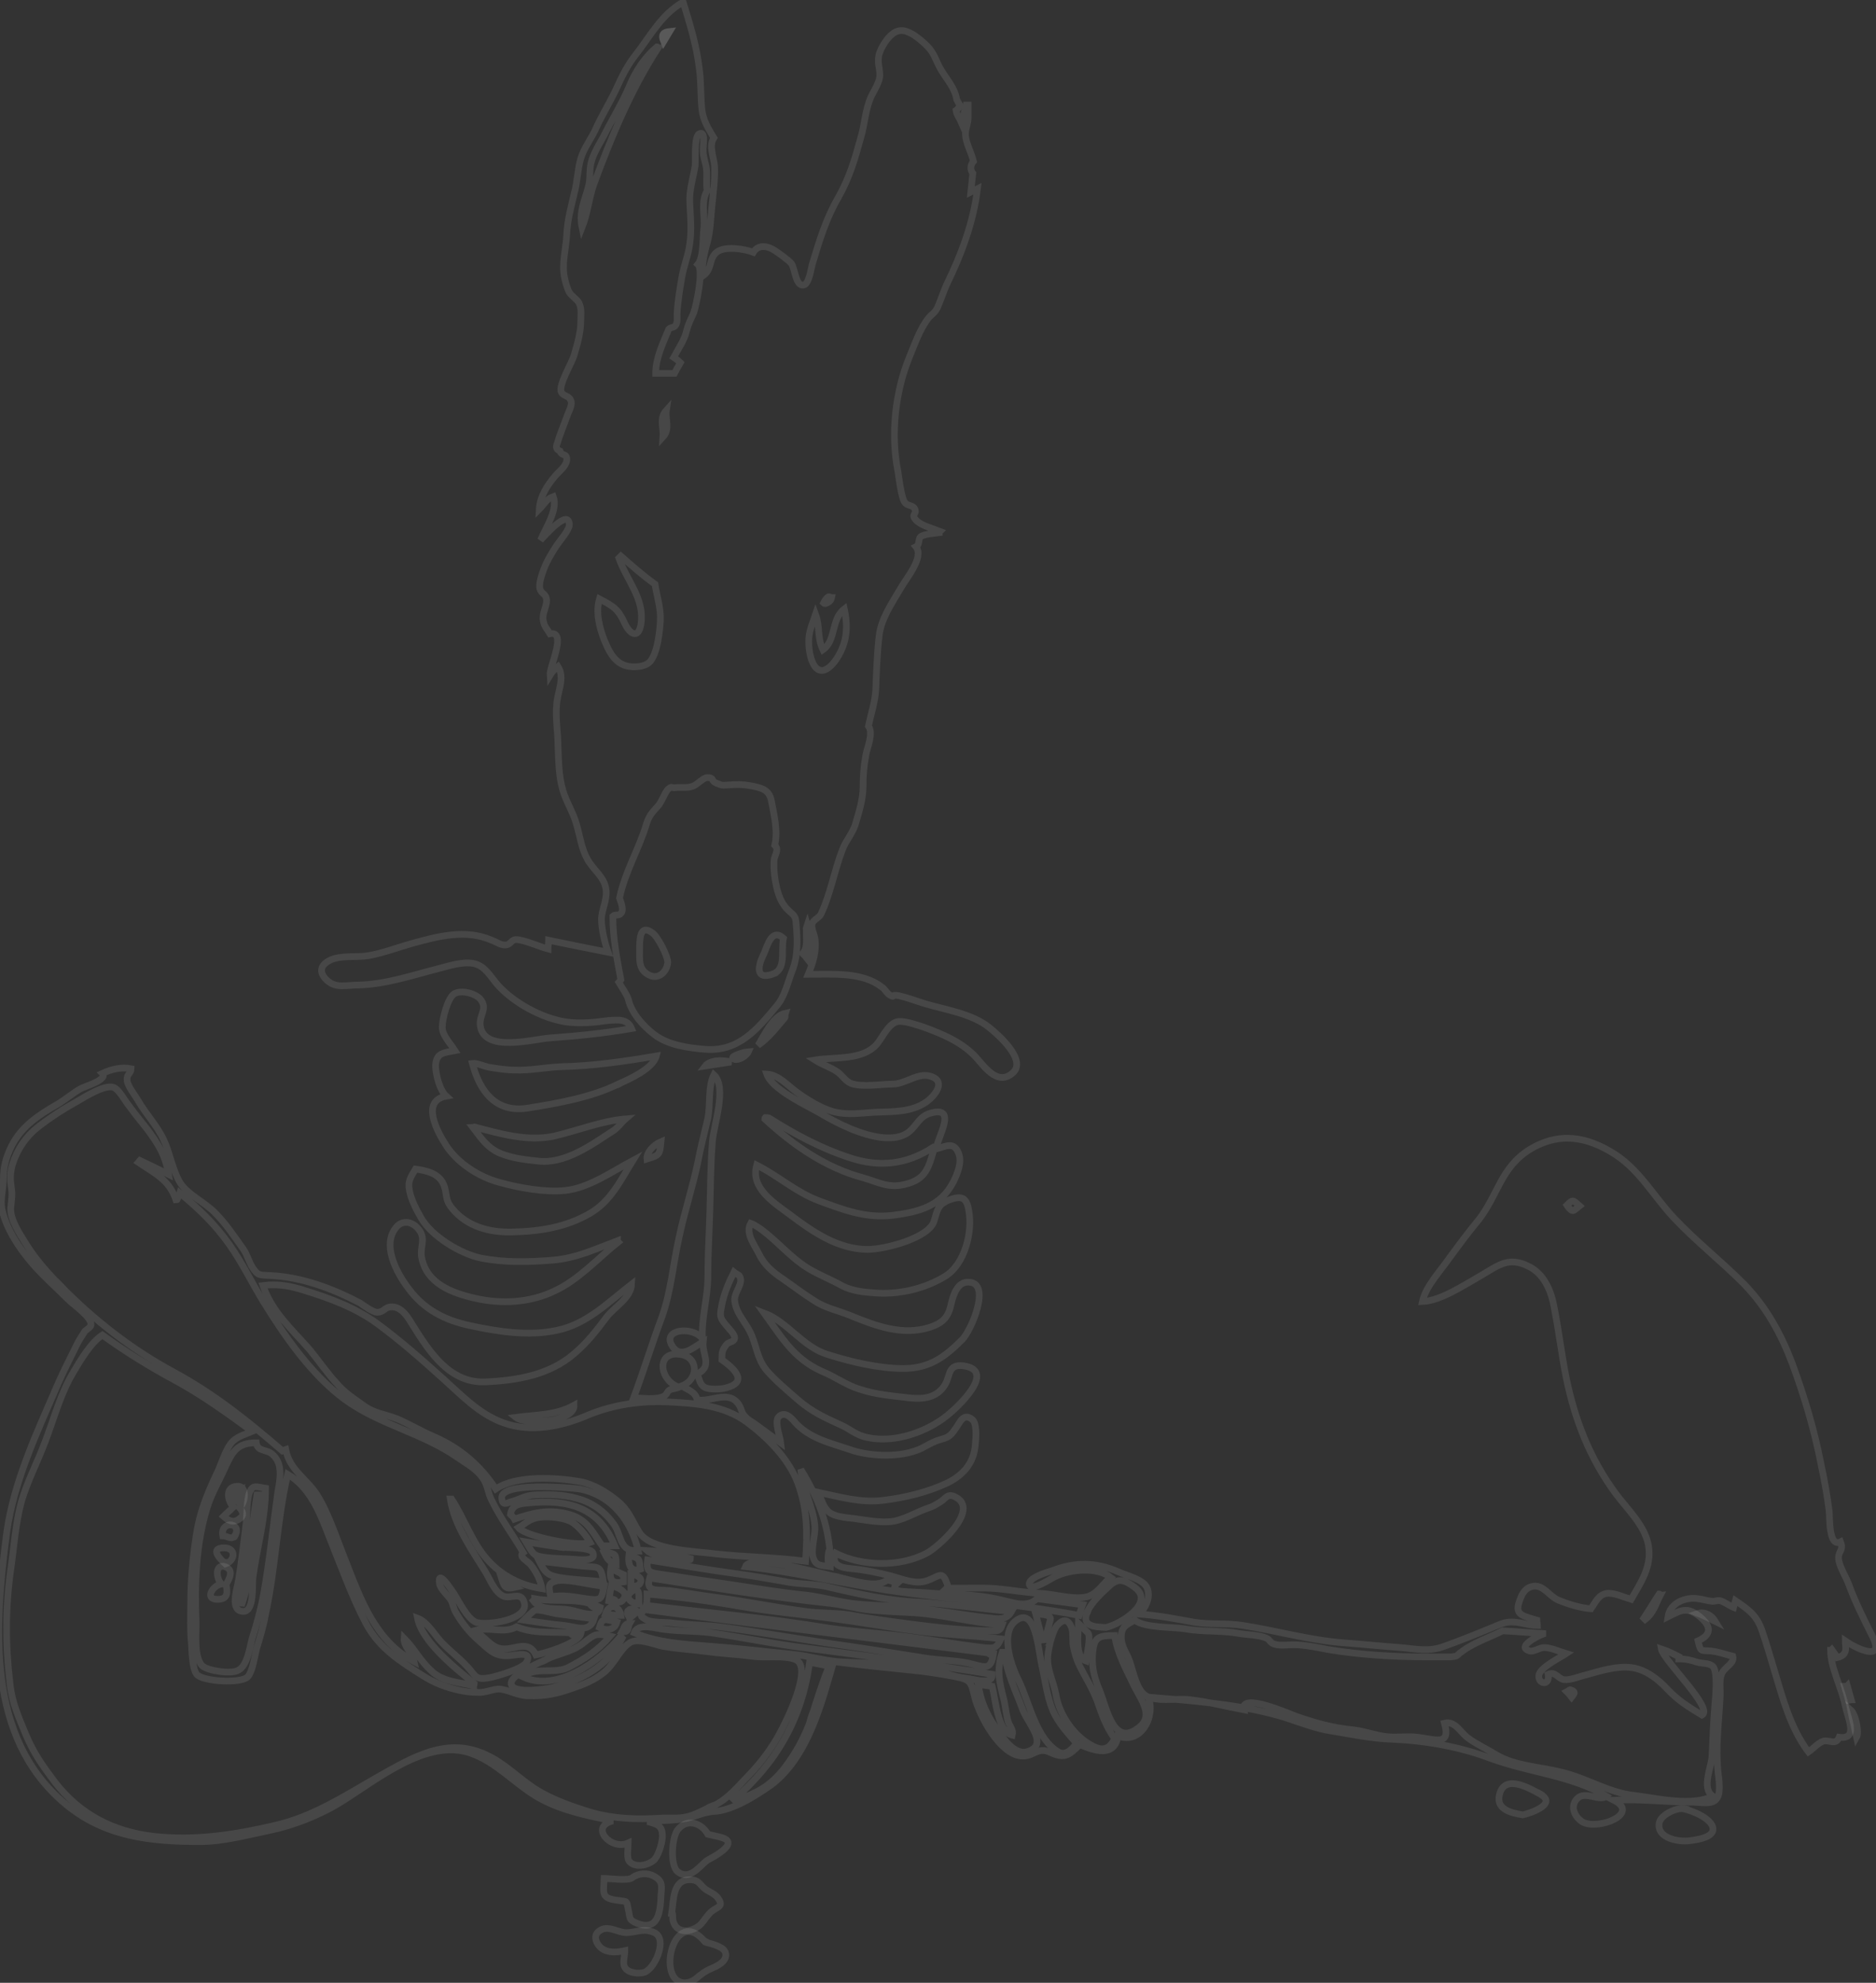 <?xml version="1.0" encoding="utf-8"?>
<!-- Generator: Adobe Illustrator 19.2.1, SVG Export Plug-In . SVG Version: 6.00 Build 0)  -->
<svg version="1.1" id="Calque_1" xmlns="http://www.w3.org/2000/svg" xmlns:xlink="http://www.w3.org/1999/xlink" x="0px" y="0px"
	 viewBox="0 0 280.4 296.3" style="enable-background:new 0 0 280.4 296.3;" xml:space="preserve">
<rect x="0" y="0" width="280.4" height="296.3" fill="#333333" stroke="none"/>
<style type="text/css">
	path {fill:none;stroke:#fff;opacity:0.1;stroke-width=1;stroke-linecap=round;}
</style>

<g>
	<path d="M279.8,244.4c-1.3-2.6-2.5-5-3.5-7.7c-0.4-1.1-1.5-2.8-1.5-3.9c0-1.1,0.8-1.1,0.3-2.4c-1.8,0.9-1.6-3.7-1.7-4.6
		c-0.3-2.3-0.7-4.6-1.2-6.9c-1-5.2-2.5-10.2-4.3-15.1c-1.7-4.5-3.9-8.5-7.3-12c-3.4-3.4-7.1-6.3-10.4-9.8c-3-3.2-5.1-7.1-8.8-9.5
		c-4.2-2.7-8.4-3.4-12.8-0.7c-4.3,2.7-4.7,6.8-7.6,10.5c-1.5,1.8-2.9,3.7-4.3,5.6c-1.3,1.9-3.6,4.3-4.1,6.6c2.7-0.1,6.3-2.5,8.6-3.8
		c2.6-1.5,4.2-3,7.2-1.5c2.4,1.1,3.5,3.8,3.9,6.2c0.7,3.5,1.1,7,1.8,10.5c1.3,6.3,3.5,12,7.4,17.3c1.8,2.4,4.4,4.8,4.9,7.8
		c0.5,3.1-1.1,5.4-2.6,8c-1-0.3-2.5-1-3.6-0.9c-1.3,0.2-1.7,1.3-2.4,2.3c-1.5-0.1-3.5-0.7-4.9-1.3c-1.4-0.6-2.3-2.5-4-2
		c-1.1,0.3-1.5,1.3-1.8,2.2c-0.8,2.1,0.7,2.2,2.6,2.8c0,0.2,0.1,0.5,0.1,0.8c-1.2,0-2.2-0.4-3.4-0.5c-1.3-0.1-1.9,0.2-3.1,0.7
		c-2.4,1-4.9,2-7.4,2.9c-2.4,0.9-4.2,0.4-6.6,0.2c-2.8-0.2-5.6-0.5-8.4-0.7c-5.2-0.4-10-1.8-15.1-2.6c-2.5-0.4-5-0.1-7.4-0.5
		c-2.7-0.5-5.3-1-8.1-1.2c0.9-0.9,1.7-2.4,1.2-3.8c-0.5-1.4-3-1.9-4.3-2.5c-3.4-1.5-6.5-1.5-9.9-0.2c-0.6,0.2-3.9,1.1-3.4,2.2
		c0.4,0.9,3.3-1.1,3.8-1.3c2.3-1.1,6.2-1.5,8.3,0.1c-1.1,0.9-2,2.5-3.5,2.9c-2,0.5-4.9-0.4-7-0.5c-2.2-0.1-4.3-0.5-6.5-0.7
		c-2.5-0.2-5,0-7.5-0.1c0.1-0.1,0.2-0.1,0.2-0.2c-0.8-2.6-1.2-1.6-3.1-0.9c-1.8,0.6-3.6-0.2-5.4-0.7c-2-0.5-3.9-0.9-6-1.1
		c-1.2-0.1-3.1-0.4-2.3-2.3c4,2,9.6,2.1,13.6,0c1.6-0.8,8.1-6.5,4.3-8.4c-1.2-0.6-1.4,0.2-2.2,0.7c-0.8,0.5-1.1,0.7-2,1
		c-1.7,0.6-3.1,1.5-4.9,1.9c-2.2,0.4-4.9-0.3-7.1-0.5c-3.1-0.4-3.2-1.1-4.3-3.8c3.3,0.7,6.3,1.6,9.7,1.2c3.3-0.4,6.6-1.2,9.6-2.6
		c2.6-1.3,4.1-3.2,4.2-6.1c0.1-0.8,0.2-2.9-0.5-3.4c-1.4-1.1-1.9,0.7-2.5,1.4c-0.8,1.2-1.1,1.3-2.5,1.7c-1.3,0.4-2.2,1.2-3.5,1.6
		c-2.8,1-7.1,0.8-9.8-0.2c-3-1-6.1-1.7-8.2-4.1c-0.5-0.6-1.5-1.7-2.4-0.8c-0.7,0.7,0.2,3,0.3,3.9c-1.2-0.9-2.5-1.8-3.7-2.7
		c-0.5-0.4-1.2-0.7-1.6-1.2c-0.6-0.6-0.5-1-0.9-1.7c-1.5-2.4-4-0.5-6.3-0.8c-0.2-1.2-1.4-1.5-2.3-2.1c2.5-0.9,2.6-4.3-0.2-4.7
		c-3.7-0.6-3.2,3.9-0.2,4.9c-0.4,0.2-1,0.2-1.4,0.4c-0.5,0.3-0.3,0.7-1,1c-1.1,0.5-3.2,0.2-4.4,0.2c1.5-4,2.7-8,4.2-12
		c1.4-3.9,1.7-8,2.6-12c0.8-3.8,2-7.4,2.8-11.2c0.4-2.2,1-4.4,1.5-6.6c0.4-2,0-4.7,0.9-6.5c2,1.8,0,7.5-0.2,9.8
		c-0.3,3.5-0.3,7.1-0.4,10.6c-0.1,3.3-0.3,6.5-0.3,9.8c0,3.1-1,6.2-0.8,9.3c-1.2-1.9-6-1.6-4.6,0.9c1.3,2.3,3.4,0.2,4.7-0.5
		c-0.2,1.9,1.5,3.7-0.9,4.8c0.3,0.7,0.4,1.6,1.1,2c0.7,0.4,2.5,0.3,3.2,0.1c3.5-0.9,1.1-3-0.6-4.2c0-1.1,0-1.4,0.7-2.3
		c0.3-0.4,1.1-0.3,1.2-0.9c0.1-0.6-1-1.6-1.3-2c-1-1.2-0.9-1.4-0.6-3.1c0.4-1.8,1-3.2,1.8-4.8c0.6,0.5,0.9,0.3,1,1.1
		c0.1,0.9-0.9,2-0.9,3c0.1,1.9,1.5,3.2,2.3,4.8c1,2,1,4,2.5,5.8c1.4,1.6,3.1,3,4.7,4.4c2.1,1.8,3.9,2.6,6.3,3.7
		c1.4,0.6,2.4,1.6,4,1.9c4.1,0.9,8.9-0.8,12-3.3c1.4-1.1,7.5-6.7,2.4-7.4c-2.4-0.3-1.9,1.5-2.8,2.9c-1.2,1.9-3.2,2.1-5.2,1.9
		c-2.5-0.3-5.1-0.5-7.5-1.3c-2-0.6-3.7-1.9-5.7-2.7c-4.2-1.9-6-5.1-8.6-8.7c3.5,1.3,5.8,5.1,9.5,6.2c3.4,1.1,7.7,2.1,11.3,2.1
		c3.9,0,6.2-1.7,8.8-4.3c1.4-1.4,4.4-8.5,1-8.6c-1.7-0.1-2.3,1.9-2.6,3.1c-0.4,2-1.1,2.9-3.1,3.6c-4.2,1.4-8.3-0.2-12.2-1.8
		c-1.8-0.7-3.7-1.1-5.3-2.2c-1.6-1-3-2.1-4.6-3.2c-1.5-1-2.8-2.1-3.6-3.8c-0.7-1.4-2-3-1.2-4.5c1.4,0.5,3.5,2.5,4.7,3.6
		c1.3,1.2,2.5,2.3,4,3.2c1.5,0.9,3.3,1.6,4.9,2.5c1.5,0.8,3.3,1,4.9,1.1c3.6,0.3,7.5-0.6,10.6-2.5c2.9-1.8,4.1-6.6,3.5-9.8
		c-0.3-1.9-1-2.3-2.9-1.6c-1.8,0.7-1.8,1.6-2.3,3.2c-0.8,2.5-7.3,4.2-9.9,4.2c-4.4,0-8.2-2.6-11.5-5.1c-2.4-1.8-6.1-4-5.1-7.5
		c3.2,1.6,5.8,4,9.2,5.3c3.8,1.4,7.1,2.7,11.2,2.2c3.8-0.5,7.1-1.3,9-5c0.6-1.2,1.3-2.9,0.8-4.2c-0.7-1.9-1.9-1.1-3.4-0.7
		c0.2-1.7,3.4-6.7-1-5.3c-1.5,0.5-1.9,1.8-3,2.7c-1.1,0.9-2.5,1-3.9,0.9c-3.2-0.3-6.8-2.1-9.5-3.7c-2.1-1.2-7.1-3.5-7.9-5.8
		c1.8,0.1,3.1,1.7,4.5,2.7c1.5,1.1,3.6,2.4,5.4,2.9c2.2,0.6,4.3,0.2,6.5,0.1c2.5-0.1,5.2,0,7.4-1.5c1.3-0.9,3-3,0.9-3.8
		c-2-0.8-3.9,1.1-5.9,1.1c-1.7,0-4.5,0.5-6.2-0.1c-0.9-0.4-1.2-1.1-2-1.7c-1-0.7-2.3-1.1-3.4-1.8c3-0.5,7,0.1,9.2-2.3
		c0.8-0.9,1.7-3,3-3.4c1-0.3,3.1,0.5,4.1,0.8c2.7,1,5.4,2.1,7.5,4.2c1.3,1.3,3.4,4.8,5.8,2.6c2.1-1.9-2.2-5.7-3.6-6.8
		c-2.5-2-6.4-2.6-9.5-3.5c-1.3-0.4-2.6-0.9-3.9-1.2c-1.5-0.3-0.4,0.4-1.4-0.1c-0.5-0.3-0.7-0.9-1.2-1.2c-2.9-2.3-7.5-1.9-11-1.9
		c0.7-1.7,1.3-3.5,1-5.4c-0.1-0.6-0.6-1.5-0.4-2.2c0.2-0.6,1-0.8,1.3-1.4c1.4-2.9,2-6.5,3.2-9.6c0.5-1.4,1.6-2.5,2-4
		c0.5-1.7,1.1-3.6,1.1-5.4c0-1.7,0.1-3,0.4-4.7c0.2-1.2,1.2-3.3,0.4-4.4c0.4-1.9,1-3.6,1.1-5.5c0.1-2.7,0.2-5.4,0.5-8
		c0.3-2.5,1.8-4.7,3.1-6.9c0.8-1.5,3.7-4.8,2.4-6.4c0.6-0.3,0.3-1.1,0.7-1.5c0.5-0.4,2.1-0.5,2.8-0.6c0-0.1,0.1-0.2,0.1-0.2
		c-1-0.4-2.6-0.8-3.4-1.5c-1.2-1.1,0.1-1-0.4-1.9c-0.4-0.7-1.3-0.2-1.7-1.4c-0.4-1.2-0.6-2.9-0.8-4.2c-1.1-5.5-0.4-11.8,1.7-17
		c0.8-1.9,1.6-4.3,2.9-5.9c0.4-0.5,0.9-0.7,1.3-1.5c0.5-1.1,0.9-2.4,1.4-3.5c2.2-4.5,4-9.3,4.6-14.3c-0.4,0.2-0.6,0.3-1,0.5
		c0.1-1,0.2-1.8,0.3-2.8c-0.4-0.5-0.4-1.2,0.1-1.8c-0.3-1.3-1.2-2.8-1.2-4.1c0-0.7,0.4-1.6,0.4-2.4c0-0.6,0-1.2,0-1.9
		c-0.1,0-0.2,0-0.3,0c-0.2,0.9-0.5,1.8-0.7,2.6c-0.3-0.7-0.7-1.1-0.8-1.8c0.3-0.2,0.5-0.5,0.5-0.9c-0.1-0.2-0.3-0.5-0.4-0.7
		c-0.3-1.8-1.4-2.9-2.3-4.4c-0.8-1.3-1-2.5-2.1-3.6c-0.9-0.9-2.8-2.6-4.2-2.3c-1.3,0.2-2.5,2.1-2.9,3.2c-0.5,1.3,0,2.3,0,3.4
		c0,1.3-1.2,2.7-1.6,4c-0.6,1.7-0.7,3.5-1.2,5.2c-0.9,3.3-1.7,6.1-3.4,9.1c-1.9,3.3-2.8,6.4-3.9,10c-0.2,0.7-0.5,3.3-1.5,3.1
		c-1-0.1-1.1-2.5-1.6-3.2c-0.4-0.5-1.8-1.5-2.4-1.9c-1-0.7-2.5-1.1-3.3,0.2c-1.3-0.5-4.3-1-5.5,0c-1.2,1-0.6,2.5-2,3.5
		c-0.4-1,0.3-3.9,0.6-4.9c0.5-1.8,0.5-3.5,0.7-5.4c0.2-2.1,0.5-4.1,0.4-6.1c-0.1-1.3-0.9-3-0.1-4.2c-0.9-1.5-1.6-2.6-1.8-4.3
		c-0.2-2.1-0.1-4.2-0.4-6.2c-0.4-3.3-1.4-6.6-2.4-9.8c-3.3,1.9-4.9,5.1-7.1,7.9c-1.2,1.5-2.1,3.3-2.9,5.1c-0.9,1.9-2,3.7-2.9,5.6
		c-0.7,1.7-1.9,3.1-2.4,4.8c-0.5,1.7-0.5,3.6-1,5.3c-0.5,2.2-1,3.9-1.1,6.1c-0.1,2.2-0.8,4.3-0.3,6.5c0.1,0.5,0.4,1.6,0.7,2.1
		c0.4,0.6,1.1,1,1.4,1.5c0.5,0.9,0.3,2,0.3,2.8c0,1.7-0.5,3.4-1,5.1c-0.3,1.1-2.4,4.5-1.9,5.5c0.3,0.6,1.1,0.5,1.4,1.2
		c0.3,0.6-0.2,1.5-0.4,2c-0.4,1.1-0.8,2.1-1.2,3.2c-0.2,0.5-0.3,1-0.5,1.5c-0.1,0.4,0,0.7,0.5,0.9c0.3,0.9,1.1,0.2,1,1.4
		c-0.1,0.9-1.2,1.7-1.7,2.3c-1.2,1.4-2.3,3.1-2.4,5c0.8-0.8,1-1.5,2.1-1.9c0.7,2-1.1,4.6-1.9,6.5c0.6-0.6,4.2-4.8,4.3-2.3
		c0,0.8-1.5,2.5-1.9,3.1c-0.7,1.1-1.4,2.2-1.9,3.5c-0.3,0.8-0.8,2.2-0.6,3c0.3,0.9,0.9,0.6,1,1.7c0,1-0.7,2-0.5,3
		c0.1,0.9,0.6,1.3,1,2c2.6-0.5-0.1,5,0,6.2c0.3-0.5,0.7-0.9,1.2-1.3c1.1,1.7-0.1,3.8-0.2,5.7c-0.2,2,0.2,4.2,0.2,6.2
		c0.1,2.2,0.1,4.4,0.7,6.5c0.5,1.8,1.6,3.4,2.1,5.3c0.5,1.7,0.7,3.5,1.6,5.1c1,1.8,2.6,2.6,2.8,4.7c0.1,1.6-0.7,2.9-0.7,4.3
		c0,1.4,0.5,3.6,1,4.9c-3.1-0.6-6-1.2-8.9-1.8c0,0.6-0.1,0.9-0.1,1.3c-1.2-0.3-3.6-1.4-4.8-1.4c-0.6,0-0.8,0.7-1.4,0.8
		c-0.8,0.1-1.4-0.4-2.2-0.7c-3.9-1.7-8-0.6-12,0.5c-2.1,0.6-4.2,1.4-6.4,1.8c-1.7,0.3-4.2-0.1-5.8,0.7c-1.6,0.8-1.6,2-0.3,3.1
		c1.3,1.1,2.8,0.6,4.5,0.6c4.1-0.1,7.9-1.4,11.8-2.4c1.6-0.4,3.9-1.2,5.6-0.8c1.7,0.4,2.5,2.1,3.6,3.3c2.4,2.6,6.4,4.8,10,5.4
		c2.1,0.3,4.3,0.1,6.4-0.2c1.4-0.1,2.9-0.3,3.5,1.2c-4.1,0.7-8,1.1-12.2,1.4c-2.6,0.2-9.7,2.2-10.4-1.7c-0.3-1.7,1.2-2.6,0-4.1
		c-0.8-0.9-2.9-1.4-3.9-0.8c-1,0.6-1.8,3.8-1.8,5c0,1.2,1.2,2.4,1.9,3.5c-1.6,0.3-2.8,0.3-2.9,2.2c0,1.3,0.6,3.7,1.6,4.6
		c-3.9,0.7-1.3,5.4,0,7.4c1.7,2.6,4.9,4.7,8,5.5c2.8,0.8,6.8,1.5,9.7,1.2c3.5-0.3,7.2-2.9,10.2-4.5c-1.8,2.9-3.3,6.1-6.4,7.9
		c-3.6,2.1-7.5,2.7-11.6,2.8c-3.4,0.1-6.8-0.8-9-3.5c-1.2-1.4-0.7-2.2-1.3-3.6c-0.7-1.7-2.7-2.1-4.2-2.3c-0.7,1.2-1.2,1.8-0.9,3.2
		c0.2,1.3,1.1,3,1.8,4.2c1.6,2.7,5.9,5.3,8.9,5.9c3.6,0.7,7.1,0.6,10.8,0.3c3.5-0.3,6.4-1.7,9.6-2.9c0,0.1,0.1,0.2,0.1,0.2
		c-3,2.4-6,5.7-9.5,7.3c-3.7,1.8-8,2-11.9,1.1c-3.5-0.8-7.3-2.2-8-6.2c-0.2-1.4,0.5-2.4-0.1-3.6c-0.8-1.5-2.5-2.1-3.6-0.9
		c-2.4,2.7,0.1,7.1,1.8,9.3c2.3,3.1,5.4,4.7,9.2,5.5c4.2,0.9,8.7,1.6,12.9,0.7c4.5-0.9,7.7-4.2,11.2-6.9c-0.1,2.1-2.6,3.4-3.8,5
		c-1.5,2-2.9,3.8-4.8,5.4c-3.7,3.2-8.6,4-13.3,4.2c-5.2,0.2-8.2-4.3-10.7-8.3c-0.7-1.1-1.7-3.1-3.5-2.9c-0.8,0.1-1,0.8-1.9,0.8
		c-0.7,0-2-1-2.6-1.4c-4.2-2.2-8.8-3.9-13.5-4.1c-1.4-0.1-1.7,0.1-2.5-1.1c-0.6-0.9-0.8-1.9-1.4-2.8c-1.3-1.8-2.6-3.8-4.2-5.4
		c-1.5-1.6-4.2-2.8-5.3-4.6c-1.1-1.8-1.5-4.4-2.4-6.3c-1-2.2-2.7-3.9-3.9-6c-0.4-0.7-1.6-2.2-1.6-3c-0.1-0.9,0.6-1,0.6-1.7
		c-1.5-0.3-3,0.1-4.3,0.7c0.9,0.9-2.7,2-3.1,2.2c-1.3,0.7-2.4,1.7-3.6,2.4c-2.8,1.6-5.4,3.3-6.9,6.3c-0.8,1.6-1.2,3.1-1.2,4.9
		c0,1.5-0.5,3-0.2,4.5c0.7,3.5,3.6,7.3,6.1,9.8c1.2,1.2,2.5,2.4,3.8,3.7c0.8,0.8,3.5,2.6,3.4,3.8c0,0.3-0.8,0.8-0.9,0.9
		c-0.5,0.8-1,1.5-1.4,2.4c-0.9,1.8-1.8,3.6-2.6,5.4c-3.1,7.2-6.6,14.5-7.7,22.3c-1.8,13.9-3.2,30.6,8.8,40.6
		c5.9,4.9,12.7,5.6,20.1,5.6c3.5,0,7.1-1,10.5-1.7c3.4-0.7,7.2-2.2,10.2-4c5.3-3.2,13.1-9.9,19.8-7.5c3.7,1.3,6.4,4.4,9.7,6.4
		c3.5,2.1,7.6,2.9,11.5,3.7c-3.6,0.9-0.2,4.5,2.3,3.3c0,0.7-0.3,2.3,0.2,2.8c0.9,1,3,0.5,3.8-0.4c0.6-0.8,1.2-2.7,1.1-3.7
		c-0.1-1.4-0.9-1.5-2.2-1.9c1.9-0.2,4-0.1,5.9-0.5c1.4-0.3,2.5-0.9,3.9-1c2.8-0.1,6.3-2.3,8.7-4c5.5-4.2,7.5-12.2,9.3-18.4
		c3.9,0.5,7.9,0.9,11.8,1.3c2,0.2,4,0.5,6.1,0.9c2.6,0.5,2.6,0.7,3.2,3.2c0.7,2.7,3.7,8.4,6.9,8.7c1.8,0.2,2.5-1.4,4.2-0.6
		c2.2,1,2.8,0.7,4.6-1.1c2.1,0.9,5.2,2,5.7-1.3c3.5,1.4,5.7-3.1,4.5-5.8c6,0.5,12.7,1,18.5,2.5c2.9,0.7,5.6,2,8.5,2.5
		c3.1,0.5,6.3,1.2,9.4,1.3c5,0.2,10.2,1.1,14.9,2.9c5.8,2.1,11.9,2.5,17.2,5.6c-1,0.9-3.2-0.9-4.4,0.4c-1.1,1.2-0.3,2.8,0.9,3.5
		c2.4,1.2,8.6-1.3,4.6-3.3c3.9-0.2,7.8,0.3,11.7,0.3c1.4,0,3.2,0.5,3.8-0.7c0.5-0.8,0.2-2.9,0.1-3.7c-0.4-3.9,0.1-7.4,0.3-11.2
		c0.1-1.1-0.2-2.4,0.2-3.5c0.4-1.1,2-1.6,1.7-2.7c-1.2-0.3-2.2-0.7-3.4-0.8c-1.4-0.1-1.4,0.2-1.8-1.5c2-0.9,2-2.1,0.4-3.5
		c-2-1.7-2.9-1.1-4.9-0.1c0.3-2.1,2.7-3,4.5-2.7c0.8,0.1,1.3,0.3,2.2,0.4c0.4,0,0.6-0.2,1.1-0.1c0.5,0.1,1.5,0.8,2,1
		c0.1-0.4,0.2-0.6,0.3-1c1.9,1.3,3.1,2.1,3.9,4.3c0.7,2,1.3,4.1,1.9,6.1c1.3,4.3,2.4,8.6,5.1,12.2c0.6-0.4,1.5-1.4,2.2-1.6
		c0.8-0.3,1.9,0.7,2.4-0.6c2.9,0.4,1.3-2.8,0.9-4.7c-0.5-2.6-2.2-5.7-2.2-8.3c0.1,0,0.2-0.1,0.2-0.1c0.3,0.4,0.6,0.9,0.8,1.2
		c1.7-0.4,1.2-1.6,1.2-2.5C278,246.7,281.8,248.2,279.8,244.4C279.5,243.7,280.1,245,279.8,244.4z M235,180.9
		c-0.3-0.1-0.6-0.5-0.8-0.8c0.9-0.9,0.9-0.8,1.9,0.1C235.6,180.6,235.2,181,235,180.9z M123.8,89.2c0.1-0.1,0.4,0.1,0.5,0.1
		c-0.1,0.5-0.5,0.8-1,0.9c-0.1,0-0.2-0.1-0.2-0.1C123.3,89.7,123.5,89.4,123.8,89.2z M120.9,95.3c0.1-1.2,0.6-2.3,1-3.5
		c0.7,1.9,0.2,3.4,1.1,5.3c2-1.4,1.2-4.6,3.2-6.1c0.6,2.8,0.4,5.3-1.4,7.8C122,102.4,120.7,98.2,120.9,95.3z M120.7,138.1
		c0.8,1.7,0.8,3.5,0,5.2c-0.3-0.4-0.5-0.6-0.7-0.8C121,141.1,120.2,139.6,120.7,138.1C120.8,138.4,120.2,139.6,120.7,138.1z
		 M248,238.2c0.1,0,0.1,0.1,0.2,0.1c-0.7,1.3-1,2.7-2.3,3.7c-0.1-0.1-0.1-0.1-0.2-0.2C246.5,240.6,247.2,239.4,248,238.2
		C248,238.2,247.2,239.4,248,238.2z M162.5,240.9c0.6-1.4,2.1-2.8,3.3-3.9c1.3-1.2,2.2-1,3.8,0.2c3.1,2.3-2.1,5.5-4.3,6
		C163.7,243.1,161.6,243.1,162.5,240.9C162.9,240.1,162.2,241.8,162.5,240.9z M162.6,244c0.5,0.5-0.2,3.5-0.3,4.2
		c-1.7-0.6-1.1-4.3-1.1-5.6C161.7,243.1,162.2,243.6,162.6,244C162.7,244.1,162.2,243.6,162.6,244z M124.9,235.6
		c2.1,0.4,6,1.9,7.7,0.5c0.5,0.1,1,0.3,1.6,0.4c-1.7,1.5,1.4,1.3,2.3,1.4c2.4,0.1,4.8,0.4,7.2,0.4c2.1,0.1,3.9,0.3,6,0.8
		c1.8,0.4,3.8,1.2,5.3-0.2c2.2,0.3,4.5,0.6,6.8,0.9c-0.2,0.5-0.3,1-0.5,1.6c-8.3-1.6-16.8-2.2-25.3-3.3c-8.2-1-16.3-3.1-24.6-4
		C112.2,232.1,123.2,235.3,124.9,235.6C126.2,235.8,123.9,235.4,124.9,235.6z M157,242c-0.3,1.1-0.6,2.3-0.9,3.4
		c-0.1,0-0.2,0-0.2,0.1c-0.3-1.4-0.7-2.7-1.1-4.3C155.2,241.2,157.2,241.2,157,242C156.7,243.2,157,241.9,157,242z M147,246.2
		c-4.3-0.5-8.6-1.3-12.9-1.8c-3.4-0.4-6.7-0.6-10.2-1.1c-9-1.5-18.2-2.3-27.3-3.4c0.1-0.6,0.1-1.1,0.1-1.7c4.6,0.4,9.1,1,13.7,1.8
		c4.6,0.8,9.1,1.2,13.6,1.8c4.5,0.6,9,1.4,13.6,2c4,0.5,8,0.6,12,1.1C149,246.2,148.7,246.4,147,246.2
		C145.8,246.1,148.7,246.4,147,246.2z M148.5,247.1c-0.4,2.8-1.5,1.9-3.9,1.4c-2-0.4-4-0.4-6.1-0.7c-5-0.8-10.1-1.6-15.1-2.3
		c-5.3-0.8-10.5-1.7-15.8-2.4c-2.5-0.3-5-0.3-7.4-0.6c-0.9-0.1-3,0-3.7-0.5c-0.9-0.6-0.7-0.3-0.4-1.5
		C113.6,242.8,131.1,244.9,148.5,247.1C148.5,247.6,147,246.9,148.5,247.1z M148.8,243.7c-5.3,0-10.3-0.7-15.6-1.4
		c-2.1-0.3-4.2-0.6-6.3-1c-2.2-0.3-4.3-0.2-6.5-0.5c-4.5-0.6-8.9-1.5-13.4-2.1c-2.3-0.3-4.6-0.7-6.9-1c-1.8-0.2-3.7,0.3-3-1.9
		c9,1.4,17.9,2.8,27,3.8c2,0.2,3.9,0.8,6,1c2.2,0.2,4.3,0.3,6.5,0.4c4.5,0.3,8.7,1.5,13.2,1.8C149.6,243.4,149.4,243.7,148.8,243.7
		C147.4,243.7,149.4,243.7,148.8,243.7z M148,241.8c-4.5-0.5-8.8-1.4-13.4-1.7c-2.4-0.2-4.9-0.2-7.3-0.5c-2.2-0.3-4.3-0.9-6.5-1.2
		c-5-0.5-9.9-1.4-14.9-2.1c-2.3-0.3-4.5-0.7-6.8-1c-1.8-0.3-2.6-0.2-2.3-2.2c4.5,0.7,9,1.5,13.5,2.1c2.3,0.3,4.5,0.7,6.8,1.1
		c2.3,0.5,4.6,0.3,6.9,0.9c4.3,1,8.8,2,13.2,2.2c4.7,0.3,9.3,1,14,1.4C150.4,242.2,149.1,241.9,148,241.8
		C147.4,241.7,149.1,241.9,148,241.8z M96.7,231.7c2.2,0.1,4.3,0.6,6.5,1.2c0,0.1,0,0.2-0.1,0.2C101.3,232.8,98.1,232.9,96.7,231.7
		C98.9,231.8,97.5,232.5,96.7,231.7z M124.1,234.1c-1.2-0.2-2.1,0-2.5-1.2c-0.5-1.1,0.3-3.5,0.2-4.8c-0.2-2.9-1.9-5.7-2.1-8.5
		C122.5,224.1,124.2,228.7,124.1,234.1C123.3,233.9,124.2,228.7,124.1,234.1z M96.7,173.2c-0.1-0.9,0.9-2.1,2.1-2.6
		C98.6,172.6,98.6,172.6,96.7,173.2z M105.4,159.3c0.6-0.8,2.3-1,3.9-0.6C107.9,158.9,106.7,159.1,105.4,159.3z M109.8,158.3
		c-1.3-0.4,2-1.2,2.1-1.2C111.6,157.8,110.4,158.5,109.8,158.3z M115,167.1c3.8,2.4,7.7,4.5,12,5.9c4.5,1.5,8.5,1,12.4-1.5
		c0.1,0.1,0.1,0.1,0.2,0.2c-0.8,2.9-1.3,4.6-4.4,5.3c-2.5,0.6-4-0.4-6.2-1c-5.6-1.5-10.5-4.9-14.7-8.8c0-0.1,0.1-0.2,0.1-0.2
		C114.6,167,114.8,167,115,167.1C116.2,167.9,114.8,167,115,167.1z M117.3,152.1c-1.2,1.4-2.5,3.1-4,4.1c0.9-1.4,2.2-4.4,4.1-4.8
		C117.3,151.7,117.4,152,117.3,152.1z M100.1,4.7c-0.3,0.5-0.6,1-0.9,1.5C98.8,5.2,99.1,4.8,100.1,4.7z M99.9,49.3
		c0.1-0.4,0.9-0.3,1.1-0.7c0.3-0.5,0.2-1.1,0.2-1.7c0.1-1.9,0.4-3.6,0.7-5.4c0.3-1.8,1-3.4,1.2-5.1c0.3-2.1,0.1-4,0-6.1
		c-0.1-1.9,0.5-3.7,0.8-5.5c0.1-0.7-0.2-4.4,0.6-4.8c1.1-0.6,0.5,2.1,0.6,2.6c0,0.9,0.4,1.8,0.5,2.7c0.1,1.1-0.1,2.1,0.1,3.2
		c-1,1.6-0.3,3.8-0.5,5.6c-0.2,1.5,0,4.3-0.9,5.4c0.9,0.8-0.2,6-0.6,7.2c-0.5,1.2-0.8,1.6-1.1,2.8c-0.3,1.3-1.2,2.6-1.9,3.9
		c0.3,0.2,0.7,0.5,1,0.8c-0.4,0.7-0.7,1.2-0.9,1.6c-1,0-1.8,0-2.8,0C98,53.5,99.1,51.3,99.9,49.3C99.9,49.3,99.5,50.4,99.9,49.3z
		 M99.6,61.3c-0.2,1.3,0.6,2.8-0.5,4C99.2,63.9,98.5,62.5,99.6,61.3z M88.7,27.7C88,29.8,87.8,32,87,34c-0.5-2.4,0.4-4,1-6.3
		c0.3-1.3,0-2.5,0.5-3.9c0.4-1.2,1.1-2.3,1.7-3.4c1.3-2.6,2.8-5,3.9-7.6c0.9-2.2,2.3-4.3,4.1-5.8c0.1,0,0.1,0.1,0.2,0.1
		C94.3,13.4,91.3,20.6,88.7,27.7C88.3,29,89,26.8,88.7,27.7z M90.3,95.6c-0.7-1.8-1.3-4.1-0.7-6.1c2.1,1.1,2.8,1.5,3.8,3.7
		c0.7,1.5,2,2.4,2.4,0.1c0.6-3.8-2.1-6.5-3.3-9.9c0.1-0.1,0.2-0.2,0.3-0.3c1.7,1.5,3.3,2.9,5.1,4.2c0.3,1.9,0.9,3.6,0.8,5.5
		c-0.1,1.6-0.4,4.5-1.4,5.9c-0.7,1-2.6,1.1-3.7,0.8C91.8,99,91,97.3,90.3,95.6z M93.9,149.3c-0.2-0.7-1-1.8-1.4-2.5
		c0.1-0.1,0.3-0.4,0.3-0.4c-0.6-3.2-1.2-6.2-1.2-9.5c0.3-0.3,0.9,0,1.2-0.4c0.5-0.5,0-1.7-0.2-2.3c0.8-3.9,2.9-7.3,4-11
		c0.4-1.3,0.8-1.7,1.7-2.7c0.6-0.6,1.1-2.2,1.6-2.6c0.6-0.5,0.4-0.1,1.1-0.2c0.7-0.1,1.7,0.1,2.5-0.2c0.7-0.2,1.6-1.3,2.2-1.3
		c1.1,0,0.5,0.4,1.3,0.8c0.9,0.3,0.6,0.4,1.9,0.3c1.1-0.1,2.1-0.1,3.2,0.1c1.7,0.3,2.9,0.6,3.2,2.3c0.4,2.1,1,4.5,0.5,6.6
		c0.7,0.7,0,1.4-0.1,2.2c-0.1,1.4,0.1,2.9,0.4,4.2c0.3,1.2,0.7,2.2,1.5,3.1c1.1,1.1,1.3,0.9,1.4,2.3c0.2,2.4,0.3,4.7-0.6,7
		c-0.7,1.8-1.1,3.8-2.3,5.2c-2.9,3.5-5.7,6.9-10.7,6.5c-2.5-0.2-5.5-0.6-7.6-2.2C96.1,153.3,94.4,151.4,93.9,149.3
		C93.9,149.1,94.3,150.8,93.9,149.3z M91.6,169c-3.2,2.1-7.2,5-11.2,4.5c-1.9-0.2-3.7-0.4-5.5-1.1c-2-0.8-2.9-2.2-4.2-3.9
		c0.1,0,0.1-0.1,0.2-0.1c3.8,1,7.8,2.2,11.8,1.4c3.5-0.8,7.2-2.3,10.8-2.6C92.8,167.8,92.3,168.6,91.6,169
		C90.2,169.9,92.3,168.6,91.6,169z M92.4,162c-4,2-9.2,2.9-13.6,3.6c-4.7,0.7-7.1-2.5-8.2-6.7c0.6-0.1,1.9,0.5,2.6,0.6
		c1.2,0.2,2.5,0.4,3.7,0.4c2.3,0.1,4.6-0.4,6.9-0.5c4.8-0.1,9.6-0.8,14.3-1.6C97.6,159.7,94,161.3,92.4,162
		C91.6,162.5,93.7,161.4,92.4,162z M85.8,210c0.1,2.5-7.2,3-8.7,1.8C80.1,211.4,83.1,211.5,85.8,210C85.8,210.9,83.1,211.5,85.8,210
		z M45.4,192.8c3.9,1.2,7.7,2.6,11,5c3.4,2.5,6.7,5.4,9.8,8.2c2.8,2.5,5.4,5.3,9,6.6c4.1,1.5,8.6,0.6,12.6-1.1c3.8-1.6,8-2.2,12.1-2
		c4.1,0.2,8.3,0.5,11.7,3c3.1,2.3,6.2,5.4,7.6,9c1.5,4,1.5,7.6,1.2,11.8c-4.5-0.6-8.9-0.6-13.4-1.1c-3-0.4-9.9-0.5-11.5-3.3
		c-1.1-1.8-1.5-3.2-3.2-4.6c-1.6-1.3-3.5-2.5-5.6-2.9c-3.5-0.6-9.5-1-12.6,1.1c-2.3-3.5-5.3-6.1-9.2-7.8c-1.9-0.8-3.7-1.9-5.6-2.7
		c-1.8-0.7-3.4-0.8-5-2c-1.4-1-2.8-1.9-3.9-3.2c-1.5-1.6-2.7-3.4-4.1-5.1c-2.7-3.1-5.6-5.6-7-9.6C41.6,191.8,43.5,192.2,45.4,192.8
		C47.3,193.4,43.5,192.2,45.4,192.8z M95.5,239.7c-0.9,0-2.3-0.9-1.2-1.8C95.9,236.6,95.4,239.3,95.5,239.7
		C94.8,239.8,95.3,239,95.5,239.7z M94.8,231.7c-2.2,0-2-2.6-3.1-4c-1.4-1.9-3.2-3.2-5.5-3.8c-2.1-0.6-4.3-0.6-6.4-0.5
		c-1.4,0.1-2.2,0.7-3.4,1c-0.6,0.2-1.3,0.7-1.4-0.5c-0.3-2.5,10.1-1.6,11.6-1.4c4.8,0.9,7.8,4.8,8.8,9.3
		C95,231.8,94.9,231.7,94.8,231.7C93.6,231.7,94.9,231.7,94.8,231.7z M95.4,233c0.3,0.4,0.2,1,0.3,1.5c-1.2,0.4-1.9-0.3-1.7-2.1
		C94.5,232.6,95.1,232.7,95.4,233C95.7,233.4,95.1,232.7,95.4,233z M92.1,233.7c-1.2-0.4-1.3-0.7-1.9-1.9c0.1-0.1,0.1-0.1,0.2-0.2
		C91.6,232.6,92.1,231.6,92.1,233.7C91.7,233.6,92.1,233.4,92.1,233.7z M93.2,235.3c0,0.3,0,0.7,0,1.1c-1.7,0.3-2.2-0.2-1.9-2.1
		C91.9,234.7,92.5,235,93.2,235.3C93.2,235.6,92.5,235,93.2,235.3z M90.3,237c-0.4,2.1-0.5,2.2-2.7,1.9c-1.9-0.3-3.4-0.6-5.3-0.3
		c-0.3-1.5-0.5-2.1,1.1-2.4C85.5,236,88.1,236.9,90.3,237C90.2,237.7,89.7,237,90.3,237z M92.2,242.4c-0.3,1.1-1.4,1.4-2.6,0.8
		C90,241.9,90.1,241.8,92.2,242.4z M90.5,241.2c0.5-1.7,2.1-1.3,2.3,0.2C91.9,241.4,91.2,241.3,90.5,241.2
		C90.8,240.3,91.2,241.3,90.5,241.2z M91,239.2c0.1-0.7,0.2-1.4,0.4-2.3c0.7,0.3,2.8,0.9,1.7,2.2C92.7,239.7,91.7,239.3,91,239.2
		C91.1,238.5,93.1,239.5,91,239.2z M78.9,224.6c6-0.6,10.6,0.6,13,6.4c-0.9,0-1.5,0-1.9,0c-1.7-2.5-2.4-4.1-5.3-4.8
		c-2.9-0.7-5.1-0.1-7.8,0.8c-0.1-0.2-0.4-0.5-0.6-0.7C76.5,224.8,77.8,224.7,78.9,224.6C80.6,224.4,77.8,224.7,78.9,224.6z
		 M79.6,227c1.5-0.6,4.4-0.3,5.8,0.4c1,0.6,2.2,2,2.8,3.1c-1.9,0.7-9.6-0.9-10.7-2.2C78.2,227.9,78.8,227.3,79.6,227
		C80.2,226.8,78.8,227.3,79.6,227z M83.9,231.2c0.8,0.1,4.3,0,4.7,0.8c0.7,1.5-2.4,1-3,1c-1.4-0.1-2.9-0.1-4.3-0.3
		c-1.7-0.2-1.7-0.7-2.7-2.3C80.5,230.7,82.2,231,83.9,231.2C85.3,231.4,82.2,231,83.9,231.2z M86.9,234c2.5,0.3,2.9-0.3,3.3,2.4
		c-2.2-0.3-4.6-0.3-6.7-0.7c-1.7-0.3-2.1-0.8-2.9-2.4C82.7,233.5,84.8,233.8,86.9,234z M89.7,240.2c-0.3,1.9-3.2,0.6-4.4,0.4
		c-1.9-0.4-4.5,0.2-5.6-1.4c0.1-0.1,0.2-0.2,0.2-0.3C83.1,239.5,86.5,238.6,89.7,240.2C89.5,241.2,86.5,238.6,89.7,240.2z
		 M79.8,240.7c0.5-0.4,3.1,0.5,3.8,0.5c1.7,0.2,3.4,0.5,5.2,0.7c-0.7,2.2-2.7,1.2-4.4,1c-2.1-0.2-4.1-0.5-6.1-0.8
		C78.8,241.6,79.3,241.1,79.8,240.7C79.9,240.6,79.3,241.1,79.8,240.7z M86.8,244.2c-0.2,0.9-3.4,2.4-6.7,3.1
		c-1.1-2.3-3.1-0.8-4.9-0.9c-1.9-0.1-2.7-2-4.4-2.7c2.3-0.7,4.5,0.5,6.4-0.6C80.3,244.4,83.7,243.6,86.8,244.2
		C86.6,245.1,83.7,243.6,86.8,244.2z M81.6,248c1.8-0.9,3.8-1.1,5.5-2.4c1.8-1.4,1.9-1.6,4.1-1.1c-1.8,2.1-3.8,3.4-6.3,4.7
		c-2.1,1-5.1-0.2-6.7,1.4c5,2.3,11.4-2.3,14.5-6c0.1,0.1,0.2,0.1,0.3,0.2c-2.1,4.2-6.1,6.3-10.5,7.4c-1,0.2-5.3,0.9-6-0.3
		C75.6,250.5,80.8,248.4,81.6,248C82.3,247.7,80,248.8,81.6,248z M93,243.8c0.3-0.5,0.3-1.2,1.1-1.2C93.8,243.1,94.1,244,93,243.8z
		 M93.8,241c0.2-0.7,0.6-0.7,1.5-0.2c-0.5,0.4-0.8,0.7-1.2,1C94,241.5,93.7,241.2,93.8,241C93.9,240.3,93.7,241.2,93.8,241z
		 M95.6,236.7c-0.2,0.3-0.7,0.3-1.3,0.5c0-0.8,0-1.4,0-2C94.9,235.3,96.3,235.7,95.6,236.7z M9.1,192.2c-1.9-1.9-3.7-3.9-5.2-6.3
		c-1-1.6-2.4-3.7-2.3-5.4c0.1-1.1,0.3-1.9,0.1-3c-0.2-1.3-0.2-2.3,0.2-3.6c0.7-2.2,2-4.1,3.8-5.5c1.8-1.4,3.8-2.7,5.8-3.8
		c1.2-0.7,4.2-2.6,5.5-2.1c0.8,0.3,1.8,2.2,2.4,2.9c0.8,1.1,1.7,2.2,2.5,3.2c1.8,2.4,2.8,4,3.3,6.9c-1.4-0.7-2.8-1.4-4.3-2.1
		c-0.1,0.1-0.1,0.2-0.2,0.3c2.5,1.7,4.6,2.6,5.6,5.6c0.1,0,0.2,0,0.2-0.1c0.1-0.3,0.3-0.5,0.4-0.9c2.9,2.4,5.2,4.6,7.4,7.7
		c1.9,2.7,3.3,5.6,5,8.4c3.2,5.2,7.2,11,12.2,14.7c5.2,3.8,11.6,5,16.9,8.7c1.3,0.9,2.8,1.7,3.7,3c0.8,1,0.8,2.3,1.4,3.4
		c1.3,2.7,3.2,5.2,4.7,7.8c-0.8,0.6,0.7,1.3,1.1,1.8c0.8,1,1.5,2.3,1.7,3.6c-3.2-0.5-6-1.9-8.2-4.4c-2.3-2.6-3.4-6.1-5.3-9
		c-0.1,0-0.2,0-0.2,0c0.6,3.9,3.1,7.4,5.2,10.8c0.7,1.1,1.4,3.1,2.7,3.7c1.1,0.5,2.6-0.7,3.1,0.8c1.1,2.8-5.8,3.7-7.2,3.1
		c-1.3-0.6-2.5-3.1-3.2-4.2c-0.4-0.6-2.6-4-2.2-1.5c0.1,0.7,1.3,1.8,1.7,2.4c0.3,0.6,0.4,1.3,0.7,1.8c0.9,1.6,2.1,3.1,3.5,4.3
		c1.7,1.5,2.4,2.4,4.7,2.2c1-0.1,3.3-0.7,2.4,1c-0.6,1-4.5,2.1-5.5,2.3c-2.2,0.4-2-0.2-3.4-1.7c-1.2-1.3-2.7-2.4-3.9-3.7
		c-1-1.1-2.1-3-3.5-3.5c0.7,3.6,5.8,7.6,8.5,9.8c0,0.1-0.1,0.2-0.1,0.3c-2.1-0.5-4.7-0.6-6.3-2.2c-1.6-1.4-2.6-3.4-4.1-4.9
		c-0.1,1.3,1.2,2.1,1.5,3.5c-5.8-3.1-8-9.3-10.3-15.2c-1.3-3.2-2.4-6.8-4.2-9.7c-1.6-2.5-4.1-3.7-4.7-6.8c-0.3,0.1-0.5,0.2-0.5,0.2
		c-5.2-4.5-10.2-8.5-16.3-11.8C19.6,201.6,14,197.2,9.1,192.2C6.7,189.7,10.7,193.8,9.1,192.2z M77,237.2c-1.3,0.3-1.6,0.1-2-1.2
		C75.7,236.4,76.3,236.8,77,237.2z M29.3,242c-0.2-5.5,0-11.2,1.6-16.5c0.6-2.1,1.8-4.1,2.7-6.1c1.1-2.4,1.8-3.8,4.7-3.8
		c0.2,1.4,1.6,0.9,2.5,1.8c1.6,1.5,1,3.9,0.7,5.7c-0.7,5-1.2,10.1-2.1,15.1c-0.4,2.2-1,4.4-1.7,6.6c-0.4,1.4-0.7,4.1-2.1,4.8
		c-1,0.6-4.6,0.1-5.4-0.7C28.9,247.5,29.4,243.8,29.3,242z M106.5,269.9c-1.3,0.5-2.5,1.3-3.9,1.6c-1.3,0.3-2.7,0.1-4,0.2
		c-3.4,0.2-6.7,0.1-10-0.8c-3-0.9-6.2-2-8.8-3.7c-2.4-1.6-4.5-3.8-7.2-5c-5.8-2.7-10.9,0.4-15.9,3.2c-5.1,2.9-9.9,6.1-15.7,7.4
		c-6,1.4-11.9,2.3-18.1,1.6c-6-0.7-11-3.3-14.7-8.1c-1.8-2.4-3.1-4.2-4.3-7c-1.1-2.7-2.1-4.8-2.4-7.7c-0.7-5.8-0.7-11.3,0.1-17
		c0.5-3.4,0.7-6.9,1.6-10.2c0.9-3.1,2.5-6.1,3.6-9.1c1.3-3.4,2.3-7.2,4.2-10.3c1-1.7,2.6-4.4,4.3-5.5c3.6,2.6,7.2,4.8,11.1,6.9
		c4,2.2,7.6,4.8,11.3,7.5c-1.2,0.5-2.4,0.8-3.2,1.8c-0.9,1.2-1.4,3.1-2.1,4.5c-1.5,3.2-2.6,5.9-3.1,9.4c-0.5,3.3-0.8,6.6-0.8,10
		c0,2-0.1,3.9,0.1,5.9c0.1,1.2,0.1,3.8,0.8,4.7c0.9,1.1,6.6,1.4,7.6,0.4c0.8-0.8,1.1-3.4,1.4-4.4c0.5-1.6,1-3.3,1.3-5
		c1.5-6.9,1.7-14,3.3-20.9c3.5,2.1,4.9,6,6.3,9.6c1.7,4.2,3.3,8.7,5.4,12.7c2,3.7,5,5.6,8.5,7.8c1.7,1.1,3.6,1.8,5.5,2.2
		c0.9,0.2,1.8,0.3,2.7,0.3c1.1,0.1,2.2-0.5,3.2-0.5c1.4,0.1,2.8,1,4.3,1c2.5,0.1,4.4-0.3,6.6-1.1c1.8-0.6,3.3-1.2,4.8-2.4
		c1.5-1.2,2.4-3.5,3.8-4.4c1.2-0.8,3.5,0.2,4.9,0.5c2.2,0.4,4.4,0.5,6.6,0.8c2.2,0.3,4.5,0.4,6.8,0.7c1.9,0.3,4.8-0.2,6.5,0.5
		c2.7,1.1-1.4,9.3-2.4,11.1c-1.2,2.2-2.7,4.2-4.4,6C110.5,266.7,108.7,269,106.5,269.9C104.7,270.6,107.5,269.4,106.5,269.9z
		 M121.3,256.6c-0.9,2.8-2.4,5.5-4.2,7.8c-2.2,2.7-4,3.5-7.2,4.7c-0.1-0.1-0.1-0.1-0.2-0.2c6.3-5.4,10.2-12.1,11.3-20.5
		c0.9,0.2,1.8,0.3,2.9,0.6C122.9,251.5,122.1,254,121.3,256.6C120.5,258.8,122.1,254,121.3,256.6z M144.5,250.8
		c-1.9-0.2-3.7-1-5.6-1.2c-2.3-0.2-4.6-0.7-6.9-0.9c-2.3-0.3-4.5-0.2-6.8-0.4c-2.3-0.2-4.5-0.9-6.8-1.1c-4.1-0.4-8.2-0.9-12.3-1.2
		c-3.9-0.3-7.7-0.5-11.3-2c0.6-1.6,3.3-0.6,4.6-0.5c2.3,0.3,4.6,0.2,6.9,0.5c4.8,0.7,9.5,1.7,14.4,2.3c9.2,1.2,18.4,2.4,27.6,3.9
		C148.4,251.9,145.6,250.9,144.5,250.8z M153.7,261.7c-2.1,0.8-3.9-2.2-4.9-3.6c-1.4-2-2.2-3.9-2.6-6.4c0.7,0.1,1.3,0.2,2.1,0.3
		c0.5,1.9,0.8,6.8,3,7.3c0.2-0.8-0.3-1.2-0.6-2c-0.3-1-0.4-2.1-0.6-3.1c-0.7-2.7-1.2-4.6-0.3-7.3c0.1,0,0.2,0,0.3,0
		c0.4,3.2,1.7,5.7,2.8,8.7C153.7,257.6,156.7,260.7,153.7,261.7z M158.2,261.8c-3.4-2-4.3-7.4-6-10.8c-1.2-2.4-2.6-6.9-0.5-8.7
		c3.1-2.6,3.5,4.4,4,6.5c0.5,2.2,0.8,4.8,1.7,6.9c0.8,1.8,2.2,3.3,3.5,4.8C160,261.8,159,262.3,158.2,261.8
		C157.5,261.4,159,262.3,158.2,261.8z M163.5,261c-2.9-1.4-5.2-4.7-5.7-7.9c-0.3-1.6-1.2-3.5-1.2-5c-0.1-1.2,0.7-4.4,1.4-5.2
		c1-1.1,1.7-0.9,2.2,0.4c0.2,0.5,0.1,2,0.2,2.6c0.2,1.1,0.5,2.1,1,3.1c0.9,1.8,1.9,3.3,2.6,5.2c0.7,2,1.3,3.8,2.6,5.6
		C165.9,261.3,164.9,261.7,163.5,261z M170.4,258c-3.9,3.3-4.9-2.5-6-5.3c-0.8-1.9-1.2-3.3-1.1-5.4c0.2-2.6,0.7-2.9,3.3-2.9
		c0.4,2.7,1.8,5.2,3,7.7C170.5,253.9,172.4,256.3,170.4,258z M251,247.6c0,0.1-0.1,0.2-0.1,0.3c1.2,0,1.9,0.2,2.8,0.5
		c0.7,0.2,1.8,0.1,2.3,0.6c0.8,0.7,0.4,4.8,0.3,5.9c-0.2,2.5-0.3,4.8-0.4,7.3c0,1.7-1.7,5,0.1,6.2c-3.1,1.6-8.4,0.3-11.7-0.1
		c-3.9-0.4-7.1-2.6-11-3.5c-3.2-0.8-6.9-0.9-9.7-2.6c-1.3-0.8-3-1.6-4.2-2.5c-1.1-0.8-1.9-2.6-3.5-2.2c1,3.5-1.4,2.4-4,2.1
		c-1.6-0.2-3.2,0.1-4.7-0.1c-1.7-0.2-3.2-0.8-4.9-1c-3.1-0.3-5.6-1-8.5-2c-1.1-0.4-8.5-3.7-7.9-1c-2.7-0.5-5.3-1.2-8-1.5
		c-1.9-0.3-5.4,0.5-6.9-0.8c-1.3-1.1-1.7-4-2.4-5.6c-0.5-1-1.1-2-1-3.2c0.1-1.4,0.8-1.6,2-2.3c1.5,1.2,5.6,1,7.5,1.3
		c2.7,0.5,5.4,0.2,8.1,0.7c1.2,0.2,3,0.2,4.1,0.7c0.5,0.2,0.5,0.7,1.2,0.9c0.9,0.3,2.5,0,3.5,0.1c1.5,0.1,3,0.4,4.5,0.7
		c4.9,0.8,10,1.1,14.9,1.1c1.1,0,2.2,0,3.3,0c1.4-0.1,0.9-0.2,1.8-0.8c1.7-1.3,4.1-2.1,6.1-3.1c2.1,0.1,4.1,0.3,6,0.4
		c0,0,0,0.1,0,0.1c-0.8,0.3-4,1.9-2,2.5c0.6,0.2,1.5-0.5,2.2-0.5c1,0,2.3,0.6,3.3,0.9c-0.9,0.6-4,2.1-4.1,3.3
		c-0.1,1.3,1.7,1.6,1.4-0.2c1.1-0.5,1.5,0.7,2.4,0.8c0.9,0.1,2.3-0.5,3.2-0.7c2.2-0.6,4.6-1.4,6.9-1.1c2.1,0.3,3.9,1.7,5.3,3.2
		c1.6,1.7,3.2,2.7,5.2,3.9c1.8-1-5.8-8.2-6.1-9.9C249.5,246.8,250.2,247.2,251,247.6C251,247.7,250.2,247.2,251,247.6z"/>
	<path d="M94.5,280.6c-0.6,0.5-3.4,0.1-4.2,0.1c-0.1,2.3-0.5,3,2.2,3.3c1.4,0.2,1.1,0,1.4,1.3c0.3,1.2,0,1.6,1.3,2.1
		c3.3,1.3,3.5-1.9,3.6-4.2c0.1-1.3,0.3-2.1-1-2.8C96.8,279.8,95.4,279.9,94.5,280.6z"/>
	<path d="M105.4,290.2c-4.7-5.7-7.4,6-3.1,6.1c1,0,1.6-0.5,2.3-1.1c0.9-0.7,1.2-0.8,2.3-1.3c0.8-0.4,1.9-1.1,1.5-2.2
		C108,290.8,106.3,290.5,105.4,290.2C105.1,289.8,106.3,290.6,105.4,290.2z"/>
	<path d="M97.8,288.8c-1.6-0.7-2.4-0.1-4,0c-1.3,0.1-2.7-1.1-4-0.4c-0.9,0.5-1,1.3-0.4,2.2c0.9,1.3,2.6,1.2,4,0.9
		c0,0.7-0.4,1.9,0,2.5c0.5,0.9,2.2,1,3,0.7C98,294,99.8,289.7,97.8,288.8C96.7,288.3,98.5,289.1,97.8,288.8z"/>
	<path d="M107.9,274.6c-0.7-0.2-1.3-0.3-2.1-0.5c-0.8-1.5-2.9-2.5-4.4-0.8c-1,1-1.3,5.5-0.1,6.4c1.8,1.4,3.3-0.9,4.4-1.7
		C106,277.8,110.8,275.5,107.9,274.6C107.2,274.4,108.5,274.8,107.9,274.6z"/>
	<path d="M100.6,287c0.5,2.1,2.9,1.8,4.2,0.5c0.6-0.7,0.9-1.3,1.6-1.9c0.9-0.7,1.9-0.7,0.8-2.1c-0.5-0.6-1.3-0.8-1.9-1.3
		c-0.7-0.6-0.9-1.3-2.1-1.3c-2.7-0.1-2.5,3.1-2.8,5c0,0,0.1,0,0.1,0C100.6,286.2,100.5,286.6,100.6,287
		C100.7,287.4,100.5,286.6,100.6,287z"/>
	<path d="M251.6,270.3c-1-0.2-3.4,0.9-3.6,2.1c-0.4,2.2,2.6,2.8,4.2,2.7c1-0.1,3.5-0.4,3.8-1.5C256.4,271.9,252.8,270.5,251.6,270.3
		C251.1,270.2,253.2,270.5,251.6,270.3z"/>
	<path d="M230.2,268.1c-1.6-0.9-5.1-2.9-6-0.2c-0.8,2.4,1.5,3,3.4,3.3C228.6,271,232.9,269.6,230.2,268.1
		C229.1,267.4,231.3,268.7,230.2,268.1z"/>
	<path d="M277.5,259.6c0.4-0.7-0.1-3.4-0.9-4.1C276.9,257,277.2,258.2,277.5,259.6z"/>
	<path d="M253.8,241.1c1,0.4,1.8,0.8,2.6,1.2C255.8,241.3,254.7,240.8,253.8,241.1z"/>
	<path d="M275.7,252c0.2,0.7,0.4,1.4,0.6,2.1c0.1,0,0.3-0.1,0.4-0.1c-0.2-0.7-0.4-1.4-0.6-2.1C276,252,275.8,252,275.7,252
		C275.9,252.7,275.8,252,275.7,252z"/>
	<path class="st1" d="M100.1,4.7c-1,0.1-1.3,0.5-0.9,1.5C99.5,5.7,99.8,5.2,100.1,4.7z"/>
	<path d="M234.7,252.5c-0.1,0-0.3,0.2-0.5,0.3c0.2,0.2,0.4,0.4,0.7,0.8C235.2,253.2,235.7,252.8,234.7,252.5z"/>
	<path d="M95.6,141.9c0,1.5-0.2,3,1.4,3.8c1.3,0.7,2.6-0.3,2.8-1.8c0.1-0.9-1.5-4-2.3-4.5C95.6,138,95.6,140.4,95.6,141.9
		C95.6,141.9,95.6,141.9,95.6,141.9C95.6,142.5,95.6,141.9,95.6,141.9z"/>
	<path d="M115.4,145.6c2.2-0.7,1.3-3.4,1.7-5.4c-1.8-1.6-2.4,1.2-3,2.5C113.2,144.5,113,146.4,115.4,145.6
		C116.8,145.1,115,145.7,115.4,145.6z"/>
	<path d="M35.6,236.4c-0.2,1.1-1.3,4.4,0.8,4.4c1.6,0,1.3-3.9,1.4-5c0.6-4.5,1.9-8.8,1.9-13.4c-1.4-0.2-1.9-0.6-2.4,0.6
		c-0.4,1.1-0.4,3.3-0.5,4.5C36.4,230.6,36.1,233.5,35.6,236.4C35.4,237.5,35.7,235.7,35.6,236.4z M38.4,223.4c0.1,0,0.2,0,0.3,0
		c0,5.1-0.9,11.3-2.5,16.2c-0.1,0-0.2-0.1-0.4-0.1C36.7,234.1,37.6,228.8,38.4,223.4C38.5,223.4,37.6,228.8,38.4,223.4z"/>
	<path d="M35.9,226.9c0.6-0.5,0.4-1-0.1-1.6c0.9-0.7,1.2-3.4-0.4-3.2c-1.9,0.1-1.3,2.4-0.5,3.1c-0.4,0.4-1,0.9-1.5,1.4
		C34.4,227.5,35.1,227.5,35.9,226.9C36.5,226.3,35.1,227.5,35.9,226.9z M35.9,222.7c-0.2,0.7-0.3,1.1-0.4,1.7
		C34.6,223.8,34.7,223.3,35.9,222.7z"/>
	<path d="M32.5,239c1.6,0,1.5-1,1.3-2.2c0.4-0.8,1.3-2.2-0.2-2.7c-1.5-0.4-1.3,1.8-0.5,2.6C31.8,236.9,30.5,239,32.5,239
		C33,239,31.9,239,32.5,239z"/>
	<path d="M33.7,233.7c1.5-0.5,1.6-2.4-0.2-2.4C31.2,231.3,33,233.1,33.7,233.7C34.3,233.5,33.3,233.3,33.7,233.7z"/>
	<path d="M35.2,229.3c0.9-1.8-2.3-2.1-1.9,0.2C34,229.5,34.7,230.3,35.2,229.3C35.4,229,34.7,230.3,35.2,229.3z"/>
</g>
</svg>
